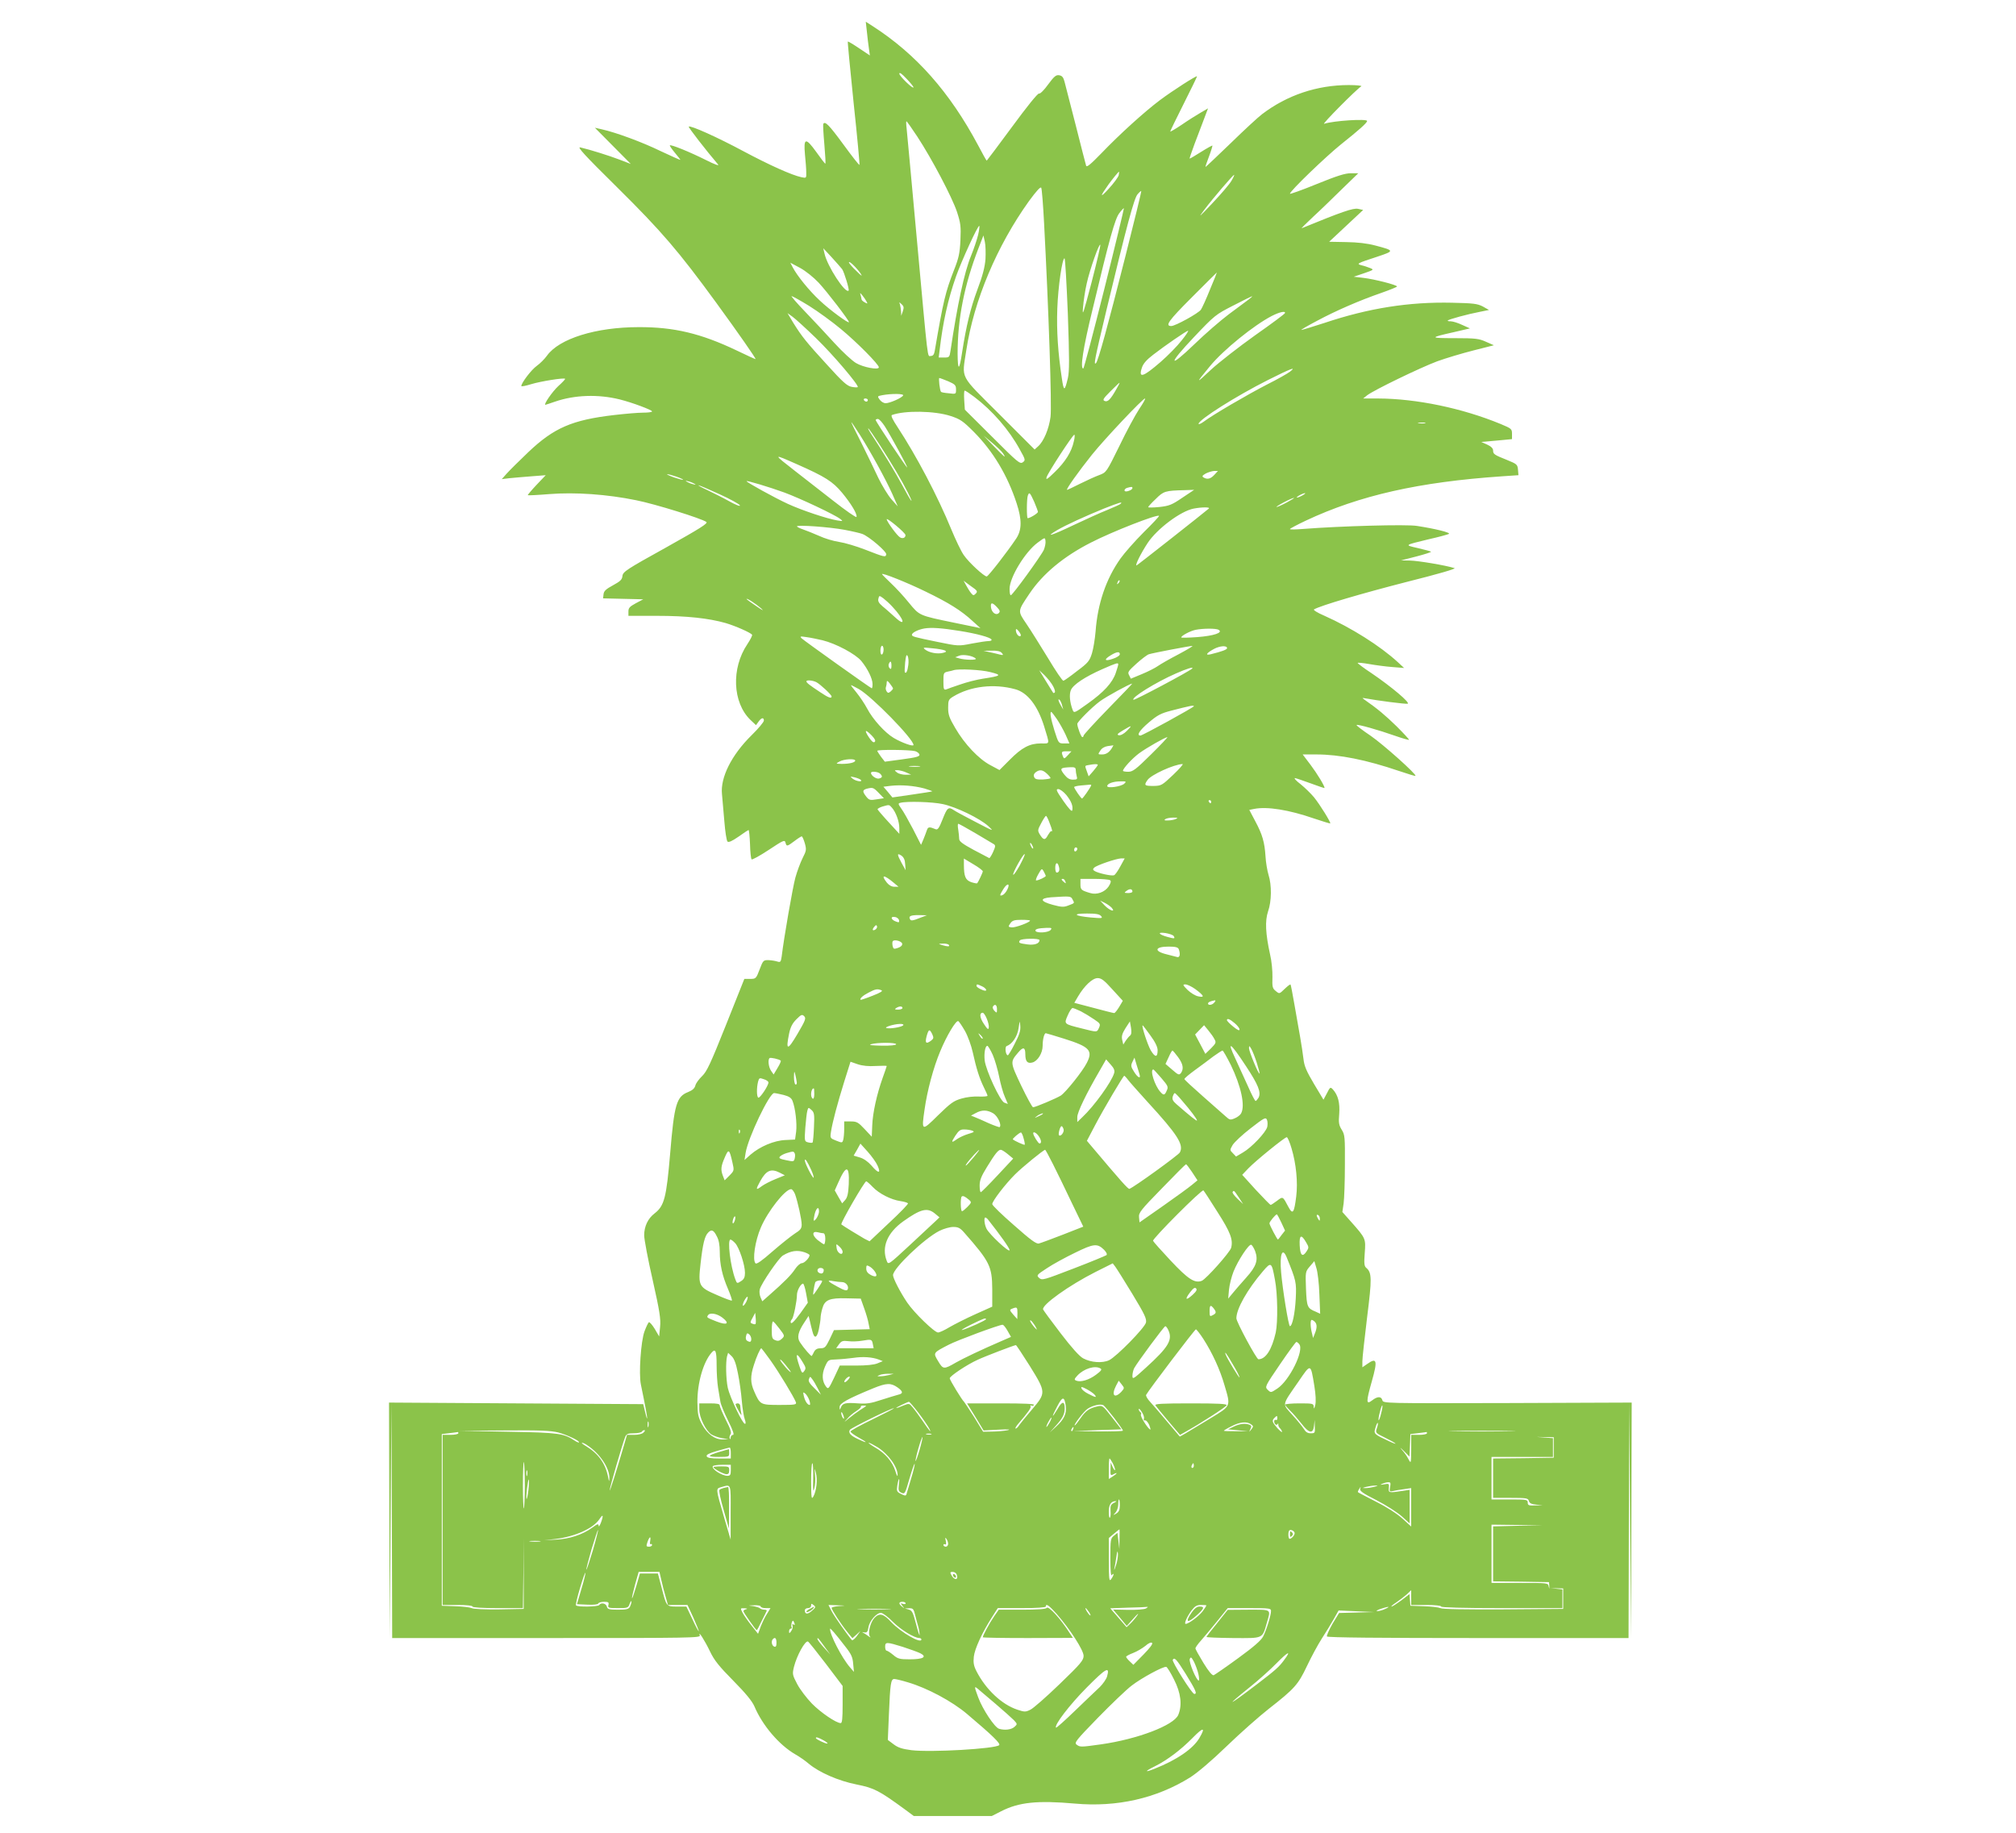 <?xml version="1.0" standalone="no"?>
<!DOCTYPE svg PUBLIC "-//W3C//DTD SVG 20010904//EN"
 "http://www.w3.org/TR/2001/REC-SVG-20010904/DTD/svg10.dtd">
<svg version="1.0" xmlns="http://www.w3.org/2000/svg"
 width="1280pt" height="1164pt" viewBox="0 0 1280 1164"
 preserveAspectRatio="xMidYMid meet">
<g transform="translate(0,1164) scale(0.1,-0.1)"
fill="#8bc34a" stroke="none">
<path d="M5504 11439 c4 -35 9 -84 13 -108 l6 -43 -69 46 c-37 25 -69 44 -71
42 -2 -1 15 -177 37 -391 23 -213 39 -390 37 -392 -3 -2 -49 57 -103 131 -91
124 -116 149 -127 129 -2 -5 1 -63 7 -130 6 -68 9 -123 6 -122 -3 0 -29 34
-58 75 -67 93 -81 89 -71 -18 4 -40 8 -90 8 -111 1 -38 1 -39 -31 -32 -61 13
-203 77 -368 165 -164 88 -337 166 -347 156 -4 -4 110 -151 186 -240 10 -11
-20 -1 -79 29 -100 50 -220 99 -227 92 -2 -2 12 -23 32 -47 19 -23 35 -43 35
-45 0 -2 -56 23 -124 55 -119 58 -285 119 -375 139 l-44 10 114 -115 114 -115
-70 27 c-68 26 -189 64 -250 78 -24 6 25 -48 236 -256 279 -276 387 -402 625
-728 143 -196 257 -360 251 -360 -3 0 -56 24 -118 54 -228 109 -400 150 -624
149 -271 0 -505 -73 -582 -181 -15 -21 -44 -50 -65 -65 -34 -24 -98 -108 -98
-128 0 -4 28 1 63 12 59 18 208 42 215 34 2 -2 -17 -23 -43 -46 -38 -35 -96
-119 -82 -119 2 0 29 9 61 20 125 43 274 48 411 14 80 -20 205 -67 205 -76 0
-5 -26 -8 -58 -8 -31 0 -113 -7 -182 -15 -267 -31 -383 -81 -546 -236 -58 -55
-120 -117 -137 -136 l-31 -35 49 6 c28 3 91 8 140 12 l90 7 -59 -62 c-32 -34
-57 -64 -55 -65 2 -2 64 1 137 7 162 13 366 -1 551 -39 121 -24 416 -116 446
-138 11 -9 -40 -41 -258 -163 -249 -138 -272 -153 -275 -180 -2 -23 -14 -34
-60 -59 -44 -24 -58 -36 -60 -57 l-3 -26 128 -3 127 -3 -47 -25 c-39 -21 -47
-30 -47 -52 l0 -28 183 0 c186 0 327 -15 435 -46 61 -18 159 -61 167 -74 3 -5
-11 -31 -30 -60 -103 -153 -94 -370 19 -480 l36 -34 16 22 c18 26 34 29 34 7
0 -9 -35 -51 -78 -93 -128 -126 -199 -269 -188 -374 3 -29 9 -106 15 -172 5
-65 14 -123 20 -129 7 -7 28 2 70 31 32 23 61 42 64 42 3 0 7 -40 9 -89 1 -49
6 -93 10 -97 4 -4 53 23 109 60 92 61 101 65 106 47 7 -27 10 -26 57 9 22 17
43 30 46 30 4 0 13 -20 20 -44 11 -40 10 -47 -14 -94 -14 -28 -35 -84 -46
-124 -17 -62 -72 -377 -87 -501 -5 -34 -8 -38 -27 -32 -11 4 -36 8 -55 9 -34
1 -36 -1 -58 -59 -22 -58 -24 -60 -60 -60 l-37 0 -116 -291 c-99 -248 -122
-297 -152 -326 -20 -19 -40 -46 -43 -60 -5 -18 -18 -30 -45 -41 -75 -29 -89
-78 -115 -390 -24 -282 -37 -333 -99 -381 -42 -32 -66 -82 -66 -139 0 -25 24
-153 54 -284 45 -200 52 -248 47 -298 l-6 -60 -28 48 c-16 26 -33 45 -37 42
-5 -3 -17 -29 -28 -58 -23 -62 -37 -269 -23 -337 29 -140 41 -206 40 -215 -1
-5 -7 13 -13 40 l-12 50 -807 5 -807 5 2 -750 3 -750 5 745 5 745 3 -742 2
-743 980 0 c928 0 979 1 973 17 -12 36 32 -33 65 -102 26 -55 57 -94 147 -185
80 -81 120 -130 135 -164 51 -121 157 -245 259 -304 25 -14 64 -41 86 -60 66
-55 188 -109 305 -132 110 -22 141 -38 304 -157 l58 -43 248 0 247 0 59 30
c113 58 231 70 469 49 266 -24 518 33 731 166 46 29 136 105 232 198 87 84
207 190 267 237 165 129 187 154 243 272 27 57 69 135 94 174 25 38 59 94 76
124 l31 55 113 -5 113 -5 -112 -3 -111 -3 -42 -69 c-22 -39 -38 -75 -35 -80 4
-7 343 -10 961 -10 l954 0 2 743 3 742 5 -745 5 -745 3 750 2 750 -789 -3
c-783 -2 -789 -2 -794 18 -7 26 -32 25 -65 -1 -39 -30 -39 -10 -2 121 38 134
32 154 -31 109 l-29 -20 0 39 c0 21 14 146 30 278 31 247 31 284 -6 315 -12
10 -14 28 -9 93 7 92 7 93 -86 198 l-56 63 8 55 c4 30 8 140 8 244 1 176 0
191 -20 223 -18 29 -21 45 -16 101 5 70 -7 118 -40 155 -16 17 -18 16 -38 -24
l-22 -41 -60 100 c-48 81 -62 113 -67 159 -4 32 -13 94 -21 138 -8 44 -24 136
-36 205 -12 69 -23 127 -25 129 -3 3 -19 -10 -38 -28 -33 -32 -33 -32 -56 -13
-21 17 -23 26 -21 88 1 38 -5 103 -15 144 -29 132 -33 213 -13 273 23 64 24
168 3 233 -8 27 -17 79 -19 117 -6 91 -20 139 -65 223 l-38 72 30 6 c83 17
223 -6 379 -60 56 -19 103 -33 105 -32 5 6 -65 119 -103 166 -20 24 -58 61
-85 83 -28 21 -44 39 -36 39 7 -1 52 -16 101 -34 48 -18 87 -31 87 -29 0 14
-47 91 -89 147 l-50 66 87 0 c146 0 316 -34 525 -105 56 -19 102 -33 104 -31
9 9 -205 200 -285 255 -51 34 -91 65 -89 68 7 6 138 -31 246 -69 45 -16 85
-27 87 -25 2 2 -33 40 -78 85 -72 70 -120 111 -205 170 -16 12 -16 12 7 8 75
-14 252 -37 267 -34 21 4 -101 107 -229 194 -49 32 -88 62 -88 65 0 3 33 0 73
-7 39 -7 106 -16 147 -19 l75 -6 -40 37 c-112 103 -296 219 -467 295 -45 19
-72 37 -65 40 43 25 310 103 587 174 199 50 317 84 305 88 -57 18 -231 47
-282 48 l-58 1 98 25 c54 14 96 28 93 30 -3 3 -40 13 -83 23 -88 20 -89 18 67
56 63 14 121 30 129 34 15 8 -85 33 -203 51 -67 11 -486 -1 -718 -19 -49 -4
-88 -5 -88 -1 0 3 45 27 100 53 342 161 720 246 1248 282 l103 7 -3 35 c-3 33
-7 36 -68 61 -83 33 -90 38 -90 61 0 13 -13 26 -37 37 l-38 17 35 3 c19 2 63
6 98 9 l62 6 0 33 c0 32 -3 34 -72 63 -245 101 -535 161 -778 162 l-95 0 25
20 c42 33 338 176 445 216 55 20 159 51 230 69 l130 33 -50 22 c-44 20 -66 23
-199 23 -161 0 -162 3 -6 38 l103 24 -49 22 c-27 13 -60 23 -73 23 -13 0 -22
2 -19 5 7 8 129 41 203 55 l59 12 -39 22 c-35 18 -60 21 -196 24 -272 6 -528
-34 -809 -128 -80 -26 -146 -46 -148 -45 -2 2 43 28 100 58 119 64 271 130
410 178 54 19 98 37 98 40 0 10 -145 47 -215 55 l-60 7 65 22 c64 22 65 23 37
34 -15 6 -39 14 -54 17 -33 9 -25 13 101 54 111 37 111 39 -11 71 -52 14 -114
21 -186 22 l-108 2 108 101 108 101 -32 7 c-30 7 -104 -19 -358 -123 -5 -2 28
31 75 75 47 43 129 123 184 177 l100 97 -48 0 c-36 0 -89 -17 -217 -69 -93
-38 -169 -65 -169 -61 0 17 230 238 325 314 113 90 165 136 165 148 0 15 -212
2 -273 -18 -17 -5 205 219 236 238 7 4 -29 8 -79 8 -202 0 -392 -64 -551 -185
-24 -18 -114 -101 -199 -184 -86 -83 -158 -151 -160 -151 -2 0 8 30 22 66 14
37 23 68 22 70 -2 1 -35 -17 -73 -41 -38 -24 -70 -43 -72 -42 -1 2 13 43 31
92 19 50 46 121 60 158 l26 69 -48 -28 c-26 -15 -80 -49 -119 -76 -40 -27 -73
-46 -73 -43 0 3 38 82 85 175 47 93 85 172 85 175 0 9 -157 -92 -237 -152 -98
-74 -254 -215 -370 -336 -69 -71 -93 -91 -97 -79 -3 10 -33 125 -66 257 -34
132 -66 256 -71 276 -7 27 -15 38 -33 41 -20 4 -32 -5 -71 -58 -25 -35 -51
-61 -58 -58 -8 3 -77 -83 -171 -211 -87 -118 -160 -215 -161 -215 -2 0 -27 44
-55 98 -180 337 -393 578 -669 756 l-44 28 7 -63z m296 -353 c0 -16 -89 70
-90 86 0 11 15 1 45 -31 25 -26 45 -51 45 -55z m24 -313 c93 -142 221 -385
252 -478 23 -71 26 -91 22 -180 -4 -84 -11 -114 -41 -190 -54 -139 -67 -191
-122 -512 -4 -24 -11 -33 -25 -33 -23 0 -15 -64 -90 755 -32 358 -62 669 -64
693 -3 23 -3 42 -1 42 3 0 34 -44 69 -97z m1279 -245 c-3 -13 -32 -52 -65 -88
-56 -61 -56 -50 1 30 24 33 62 80 66 80 1 0 0 -10 -2 -22z m715 -37 c-12 -21
-67 -85 -121 -142 -86 -91 -92 -96 -50 -40 55 73 182 221 189 221 2 0 -5 -18
-18 -39z m-1189 -266 c29 -546 50 -1163 41 -1232 -10 -76 -43 -155 -79 -187
l-22 -20 -224 224 c-257 257 -238 219 -210 405 48 317 194 663 398 948 47 64
73 93 78 85 4 -7 12 -108 18 -223z m517 -210 c-113 -447 -173 -665 -187 -680
-17 -17 -9 21 66 336 130 541 176 712 198 736 11 13 22 22 23 20 2 -2 -43
-187 -100 -412z m-134 -208 c-70 -279 -130 -507 -134 -507 -21 0 -2 126 58
372 108 452 143 579 171 615 14 19 27 32 29 31 1 -2 -54 -232 -124 -511z
m-802 341 c-7 -29 -27 -89 -45 -133 -42 -102 -87 -311 -130 -602 -6 -41 -8
-43 -41 -43 l-34 0 6 48 c20 173 52 319 104 467 35 99 140 328 148 321 2 -3
-1 -29 -8 -58z m47 -153 c-4 -51 -18 -106 -51 -193 -44 -119 -71 -230 -97
-397 -18 -120 -28 -124 -29 -10 0 220 42 435 133 670 l31 80 9 -40 c5 -22 6
-72 4 -110z m673 -150 c-51 -194 -59 -219 -54 -160 3 39 13 109 24 156 19 87
81 262 86 244 2 -6 -23 -113 -56 -240z m-1583 86 c13 -19 47 -130 41 -136 -21
-21 -136 156 -153 235 l-8 34 54 -58 c30 -33 59 -66 66 -75z m1433 -285 c10
-285 10 -364 0 -407 -20 -85 -26 -85 -38 -2 -25 165 -34 303 -29 443 5 139 31
320 46 320 4 0 13 -159 21 -354z m-1317 259 c15 -23 9 -20 -26 15 -26 24 -47
49 -47 54 0 13 47 -32 73 -69z m-265 -60 c54 -58 192 -238 192 -250 0 -12
-123 78 -185 137 -66 61 -144 157 -172 211 l-15 29 62 -33 c35 -19 86 -60 118
-94z m2485 -42 c-24 -60 -50 -117 -58 -129 -14 -22 -163 -104 -188 -104 -42 0
-19 33 129 181 87 87 159 159 160 159 1 0 -18 -48 -43 -107z m-2182 -76 c9
-16 8 -17 -10 -7 -12 6 -21 15 -21 20 0 4 -3 17 -6 27 -5 16 -4 16 11 -2 9
-11 21 -28 26 -38z m-364 -29 c56 -35 147 -101 202 -147 103 -85 241 -225 241
-243 0 -19 -100 0 -145 27 -24 14 -86 71 -137 127 -51 56 -135 146 -187 200
-52 54 -90 98 -85 98 5 0 56 -28 111 -62z m2789 39 c-16 -12 -73 -54 -125 -93
-53 -40 -150 -124 -216 -188 -168 -162 -171 -132 -4 44 131 138 137 143 249
200 63 33 117 59 120 59 3 0 -8 -10 -24 -22z m-2194 -74 l-10 -28 -1 27 c-1
14 -4 35 -7 45 -6 17 -6 17 11 1 14 -13 15 -21 7 -45z m2427 -10 c0 -5 -85
-68 -189 -141 -104 -74 -231 -173 -282 -220 -98 -92 -99 -90 -5 24 86 104 278
259 392 318 49 25 86 33 84 19z m-2980 -158 c109 -105 277 -303 267 -313 -3
-2 -20 -2 -39 2 -28 5 -57 31 -153 137 -136 148 -164 184 -217 269 l-37 62 32
-23 c18 -13 84 -73 147 -134z m2323 -17 c-27 -35 -87 -96 -133 -136 -112 -97
-142 -106 -119 -37 8 26 30 51 72 83 75 58 210 151 221 152 5 0 -13 -28 -41
-62z m688 -198 c-14 -11 -79 -48 -145 -81 -126 -65 -347 -194 -402 -236 -18
-13 -33 -19 -33 -14 0 26 241 178 440 278 147 74 185 88 140 53z m-2169 -61
c43 -19 49 -25 49 -52 0 -29 0 -30 -45 -24 -26 2 -48 6 -50 9 -8 7 -17 88 -11
88 4 0 30 -10 57 -21z m1069 -46 c-38 -68 -56 -87 -76 -79 -15 6 -10 15 36 61
30 30 56 55 58 55 2 0 -6 -17 -18 -37z m-904 -53 c115 -87 221 -209 289 -334
36 -64 37 -68 19 -81 -18 -13 -33 0 -193 160 l-175 174 -4 60 c-2 34 -1 61 3
61 5 0 32 -18 61 -40z m-452 9 c-9 -16 -85 -49 -111 -49 -12 0 -29 10 -38 23
-15 21 -15 22 17 28 59 11 140 10 132 -2z m-224 -29 c0 -5 -4 -10 -9 -10 -6 0
-13 5 -16 10 -3 6 1 10 9 10 9 0 16 -4 16 -10z m1723 -57 c-25 -38 -82 -143
-126 -235 -82 -166 -82 -167 -127 -184 -25 -9 -80 -34 -122 -55 -43 -22 -80
-39 -83 -39 -10 0 74 118 158 223 83 103 323 357 337 357 5 0 -12 -30 -37 -67z
m-1198 -44 c62 -20 79 -32 148 -101 122 -123 214 -276 272 -454 34 -104 33
-168 -2 -222 -56 -84 -178 -241 -188 -242 -17 0 -114 89 -146 136 -17 24 -52
98 -79 163 -87 212 -221 466 -341 649 -32 48 -44 74 -36 77 82 30 271 27 372
-6z m-417 -66 c38 -60 142 -251 142 -261 0 -9 -199 290 -200 301 0 4 6 7 14 7
8 0 27 -21 44 -47z m-160 -51 c72 -114 166 -286 207 -377 l35 -80 -40 45 c-22
25 -59 86 -83 135 -23 50 -72 150 -108 223 -37 72 -66 132 -64 132 2 0 25 -35
53 -78z m3590 71 c-10 -2 -28 -2 -40 0 -13 2 -5 4 17 4 22 1 32 -1 23 -4z
m-3461 -140 c76 -118 136 -219 177 -300 45 -90 20 -58 -34 44 -44 82 -126 218
-204 336 -10 15 -16 27 -13 27 3 0 36 -48 74 -107z m1231 25 c-14 -66 -54
-130 -120 -194 -48 -47 -59 -54 -53 -34 8 28 166 270 176 270 4 0 3 -19 -3
-42z m-450 -76 c24 -37 10 -25 -58 45 l-65 67 54 -45 c30 -25 61 -55 69 -67z
m-1309 -69 c181 -80 228 -110 288 -182 57 -69 97 -135 91 -153 -2 -6 -69 41
-148 103 -80 62 -188 146 -240 187 -145 113 -145 113 9 45z m2651 -68 c-24
-26 -45 -31 -69 -16 -11 7 -7 12 15 25 16 8 40 15 53 16 l24 0 -23 -25z
m-3416 -11 c26 -9 45 -18 43 -20 -2 -2 -28 5 -58 15 -30 11 -49 20 -43 20 6 1
32 -6 58 -15z m116 -46 c10 -6 7 -7 -10 -2 -14 3 -32 11 -40 16 -10 6 -7 7 10
2 14 -3 32 -11 40 -16z m570 -55 c100 -37 321 -141 355 -168 19 -15 18 -15
-20 -9 -65 11 -224 64 -313 105 -81 37 -262 137 -262 144 0 6 144 -37 240 -72z
m-411 -11 c68 -31 126 -63 129 -71 3 -8 -28 4 -69 27 -41 23 -104 54 -139 71
-36 16 -60 30 -55 30 6 0 66 -26 134 -57z m2621 39 c0 -9 -24 -21 -41 -21 -16
0 -10 18 9 23 28 8 32 7 32 -2z m317 -61 c-66 -45 -83 -52 -146 -59 -39 -4
-71 -4 -71 -1 0 3 21 27 48 52 50 50 60 53 185 56 l59 2 -75 -50z m-941 -25
c13 -31 24 -60 24 -65 0 -9 -51 -40 -65 -40 -7 0 -7 124 1 144 9 24 13 20 40
-39z m1704 40 c-14 -8 -29 -14 -35 -14 -5 0 1 6 15 14 14 8 30 14 35 14 6 0
-1 -6 -15 -14z m-100 -45 c-30 -16 -59 -29 -65 -29 -5 0 15 13 45 29 30 16 60
29 65 29 6 0 -15 -13 -45 -29z m-1055 -9 c-6 -5 -44 -22 -85 -39 -41 -16 -138
-60 -214 -96 -138 -66 -187 -81 -104 -32 56 33 177 88 297 137 99 39 122 46
106 30z m560 -30 c-25 -22 -455 -361 -459 -361 -11 0 29 79 71 143 60 90 209
202 292 218 53 10 107 10 96 0z m-414 -151 c-55 -55 -121 -130 -146 -165 -92
-129 -146 -287 -159 -465 -4 -47 -14 -109 -23 -138 -15 -48 -24 -60 -94 -112
-42 -33 -81 -61 -87 -62 -6 -2 -49 62 -97 142 -49 80 -110 178 -138 219 -57
84 -57 78 20 193 84 125 216 235 389 323 136 70 421 181 433 170 2 -3 -42 -50
-98 -105z m-1512 -17 c1 -17 -17 -25 -34 -15 -18 9 -85 101 -85 115 0 13 119
-86 119 -100z m-386 33 c48 -9 99 -21 112 -26 43 -16 156 -113 152 -130 -4
-19 -10 -18 -133 30 -56 22 -131 44 -165 49 -35 5 -93 22 -129 39 -36 16 -82
34 -102 41 -21 7 -38 16 -38 19 0 11 208 -4 303 -22z m1265 -126 c-15 -35
-198 -288 -210 -289 -5 -1 -8 17 -8 40 0 73 99 236 180 295 45 33 45 33 48 10
2 -13 -3 -38 -10 -56z m-753 -265 c149 -72 229 -122 300 -188 l50 -45 -165 34
c-228 47 -221 45 -289 127 -32 40 -84 96 -115 125 -31 29 -56 55 -56 57 0 10
156 -52 275 -110z m1226 52 c-10 -9 -11 -8 -5 6 3 10 9 15 12 12 3 -3 0 -11
-7 -18z m-906 -66 c-13 -13 -16 -13 -30 4 -9 11 -22 33 -31 49 l-16 29 46 -34
c42 -29 45 -34 31 -48z m-529 -83 c76 -81 88 -133 17 -67 -27 24 -62 56 -80
70 -23 20 -30 32 -26 48 5 21 6 21 32 2 14 -11 40 -34 57 -53z m-833 -11 c20
-18 9 -13 -30 14 -35 23 -63 44 -63 46 0 8 61 -32 93 -60z m1497 8 c19 -20 21
-28 12 -37 -18 -18 -46 3 -50 36 -4 33 8 33 38 1z m-235 -151 c106 -17 191
-40 200 -54 3 -6 -4 -10 -17 -10 -13 0 -61 -7 -108 -16 -85 -17 -87 -16 -215
10 -156 32 -165 35 -165 46 0 13 39 33 80 40 43 7 108 3 225 -16z m383 -33
c-12 -4 -28 17 -28 39 0 10 7 7 20 -10 11 -15 15 -26 8 -29z m1260 40 c29 -18
-32 -38 -136 -46 -56 -4 -102 -5 -102 -2 0 11 57 41 90 48 50 10 133 10 148 0z
m-2516 -66 c86 -21 211 -88 247 -132 40 -49 71 -112 71 -146 0 -15 -2 -27 -5
-27 -6 0 -427 300 -445 317 -13 13 -9 14 30 8 25 -3 71 -13 102 -20z m388 -59
c0 -14 -4 -28 -10 -31 -6 -4 -10 7 -10 24 0 17 5 31 10 31 6 0 10 -11 10 -24z
m1873 -30 c-56 -29 -115 -63 -132 -75 -17 -12 -62 -35 -101 -51 l-70 -29 -11
22 c-11 19 -6 26 47 74 32 29 68 56 78 59 24 8 254 52 276 53 8 0 -31 -23 -87
-53z m308 39 c0 -9 -31 -21 -104 -39 -38 -9 -27 8 21 34 38 20 82 23 83 5z
m-1791 -15 c11 -7 8 -10 -13 -15 -35 -9 -88 1 -113 21 -17 14 -13 14 46 8 36
-3 72 -10 80 -14z m361 -16 c11 -13 9 -15 -12 -10 -13 4 -42 10 -64 15 l-40 9
51 1 c36 1 56 -4 65 -15z m749 -8 c0 -8 -20 -21 -45 -29 -52 -18 -59 -5 -12
23 38 23 57 25 57 6z m-1343 -68 c-5 -39 -13 -56 -22 -47 -2 3 -1 31 2 63 5
44 8 54 16 41 5 -10 7 -35 4 -57z m428 41 c11 -11 -69 -10 -105 1 l-25 7 25
10 c25 10 86 0 105 -18z m-535 -46 c0 -20 -3 -24 -11 -16 -7 7 -9 19 -6 27 10
24 17 19 17 -11z m1440 9 c0 -5 -7 -29 -16 -55 -21 -62 -76 -122 -179 -195
-85 -61 -86 -61 -95 -38 -18 48 -22 97 -11 124 14 35 90 85 201 134 91 40 100
42 100 30z m469 -27 c-18 -18 -365 -202 -372 -198 -19 12 143 112 269 167 70
31 116 45 103 31z m-1282 -22 c77 -19 71 -24 -46 -42 -40 -6 -106 -23 -145
-37 -39 -13 -79 -27 -88 -31 -16 -5 -18 2 -18 51 0 53 1 56 28 62 15 3 32 7
37 9 30 10 175 3 232 -12z m399 -89 c10 -18 15 -36 11 -40 -4 -4 -8 -5 -10 -3
-2 2 -22 36 -46 74 l-43 70 35 -33 c19 -19 43 -49 53 -68z m-1503 25 c26 -14
97 -80 97 -91 0 -15 -20 -8 -72 27 -65 43 -88 60 -88 69 0 10 39 7 63 -5z
m487 -40 c0 -4 -7 -12 -16 -20 -13 -10 -17 -10 -25 2 -5 8 -7 20 -4 27 3 8 5
21 5 30 0 13 5 11 20 -8 11 -14 20 -28 20 -31z m1366 -129 c-86 -88 -156 -165
-156 -170 0 -6 -4 -10 -8 -10 -8 0 -32 65 -32 84 0 13 94 107 143 143 40 30
190 112 206 113 2 0 -67 -72 -153 -160z m-1583 125 c83 -47 347 -317 347 -355
0 -12 -74 14 -126 45 -54 32 -132 117 -168 186 -16 30 -46 75 -68 102 -22 26
-37 47 -35 47 3 0 25 -11 50 -25z m993 -1 c78 -21 142 -104 183 -234 37 -122
39 -110 -20 -110 -71 0 -121 -26 -198 -104 l-65 -65 -58 31 c-74 39 -164 134
-223 236 -38 64 -45 85 -45 128 0 48 3 54 33 72 109 66 259 83 393 46z m298
-104 l7 -25 -15 25 c-17 28 -21 50 -7 35 5 -6 12 -21 15 -35z m836 -4 c0 -7
-326 -186 -339 -186 -27 0 -6 33 53 83 54 46 76 58 142 75 120 31 144 36 144
28z m-870 -81 c17 -25 42 -70 56 -100 l24 -55 -35 0 c-34 0 -34 0 -60 81 -23
75 -31 119 -20 119 2 0 18 -20 35 -45z m444 -76 c-19 -19 -39 -29 -50 -27 -15
3 -9 10 26 31 58 35 62 34 24 -4z m-1619 -29 c20 -21 26 -33 19 -40 -8 -8 -19
2 -38 30 -31 47 -22 52 19 10z m1773 -120 c-97 -96 -116 -110 -145 -110 -18 0
-33 3 -33 6 0 15 58 78 102 111 49 36 166 102 180 103 4 0 -42 -49 -104 -110z
m-244 48 c-18 -33 -39 -48 -66 -48 -28 0 -28 0 -12 24 9 16 28 26 47 29 18 2
33 5 35 5 2 1 0 -4 -4 -10z m-1254 -27 c14 -4 26 -14 28 -22 2 -12 -20 -18
-109 -30 l-111 -15 -24 31 c-13 18 -24 35 -24 38 0 9 208 7 240 -2z m970 -26
c-22 -24 -25 -24 -31 -8 -12 30 -10 33 23 33 l31 0 -23 -25z m-1350 -34 c0
-12 -37 -21 -85 -21 -40 1 -40 1 -15 15 28 16 100 20 100 6z m1540 -27 c0 -4
-13 -21 -29 -40 l-29 -33 -11 31 c-14 39 -15 36 12 41 36 7 57 7 57 1z m478
-64 c-71 -67 -74 -69 -125 -70 -57 0 -61 4 -37 38 23 33 167 99 222 101 8 1
-19 -30 -60 -69z m-1610 53 c-15 -2 -42 -2 -60 0 -18 2 -6 4 27 4 33 0 48 -2
33 -4z m992 -20 c0 -10 3 -28 6 -40 6 -20 3 -23 -24 -23 -22 0 -36 9 -56 34
-29 38 -25 42 42 45 24 1 32 -3 32 -16z m-1075 -18 l30 -13 -35 -1 c-19 0 -44
6 -54 14 -19 15 -19 15 5 15 13 -1 38 -7 54 -15z m892 -7 c13 -12 23 -24 23
-28 0 -4 -22 -7 -49 -9 -38 -1 -50 2 -55 16 -5 11 -1 22 10 30 25 19 44 16 71
-9z m-1059 0 c17 -17 15 -25 -7 -31 -18 -4 -51 19 -51 36 0 12 45 8 58 -5z
m-123 -39 c16 -16 -30 -10 -51 7 -18 15 -18 15 11 9 17 -4 34 -11 40 -16z
m1674 -24 c-19 -19 -109 -32 -109 -16 0 16 37 30 85 30 35 1 38 -1 24 -14z
m-1270 -31 c29 -9 52 -17 50 -18 -2 -2 -60 -11 -129 -21 l-124 -18 -28 34 -29
34 48 6 c63 7 145 1 212 -17z m1059 19 c-7 -18 -53 -83 -58 -83 -6 0 -50 64
-50 73 0 3 19 8 43 10 23 2 48 4 55 5 8 1 12 -1 10 -5z m-1349 -47 l33 -34
-46 -7 c-41 -7 -48 -5 -65 16 -26 33 -26 43 1 51 39 10 43 9 77 -26z m1191
-13 c32 -40 44 -70 38 -98 -2 -11 -21 9 -56 59 -45 65 -50 76 -33 76 11 0 34
-17 51 -37z m920 -43 c0 -5 -2 -10 -4 -10 -3 0 -8 5 -11 10 -3 6 -1 10 4 10 6
0 11 -4 11 -10z m-1705 -15 c86 -18 236 -91 290 -140 38 -35 35 -34 -80 26
-66 34 -129 68 -140 76 -33 22 -41 16 -70 -58 -22 -56 -31 -69 -44 -64 -40 17
-49 16 -56 -6 -4 -12 -14 -38 -22 -58 l-15 -35 -51 100 c-29 55 -62 114 -75
131 -20 29 -21 32 -5 36 41 11 203 6 268 -8z m-322 -23 c25 -28 47 -88 47
-129 l0 -37 -67 73 c-38 41 -69 78 -71 82 -2 4 12 12 30 18 45 13 43 13 61 -7z
m1001 -97 c18 -46 20 -57 10 -52 -3 1 -12 -11 -21 -26 -17 -33 -28 -32 -51 5
-15 25 -14 29 9 72 13 25 27 46 30 46 4 0 14 -20 23 -45z m801 25 c-11 -5 -33
-9 -50 -9 -23 -1 -26 2 -15 9 8 5 31 9 50 9 29 0 31 -2 15 -9z m-1272 -90 c56
-33 108 -64 116 -69 13 -8 12 -15 -4 -51 -10 -22 -21 -39 -24 -38 -4 2 -48 25
-99 52 -70 38 -92 54 -92 70 0 12 -3 38 -6 59 -4 20 -3 37 0 37 4 0 53 -27
109 -60z m367 -95 c0 -5 -5 -3 -10 5 -5 8 -10 20 -10 25 0 6 5 3 10 -5 5 -8
10 -19 10 -25z m280 -4 c0 -6 -4 -13 -10 -16 -5 -3 -10 1 -10 9 0 9 5 16 10
16 6 0 10 -4 10 -9z m-1093 -97 l3 -39 -25 45 c-30 56 -31 66 -2 48 15 -11 23
-27 24 -54z m727 -10 c-21 -37 -39 -63 -41 -57 -4 12 66 137 73 130 3 -3 -12
-35 -32 -73z m-234 -36 c0 -8 -28 -67 -36 -76 -1 -2 -18 1 -37 7 -37 13 -47
36 -47 112 l0 38 60 -36 c33 -19 60 -40 60 -45z m873 31 c-15 -28 -33 -54 -40
-56 -15 -6 -101 13 -123 27 -12 7 -12 12 -3 21 16 16 141 58 171 59 l23 0 -28
-51z m-390 -1 c7 -23 1 -38 -14 -38 -5 0 -9 14 -9 30 0 35 15 40 23 8z m-83
-59 c0 -7 -46 -29 -61 -29 -5 0 1 18 13 39 22 39 23 39 35 18 7 -12 12 -25 13
-28z m-965 -44 l30 -25 -27 0 c-17 0 -34 10 -47 26 -41 52 -19 52 44 -1z
m1089 9 c5 -14 4 -15 -9 -4 -17 14 -19 20 -6 20 5 0 12 -7 15 -16z m283 8 c9
-5 7 -16 -8 -40 -24 -36 -75 -55 -117 -42 -57 17 -62 21 -62 56 l0 34 88 0
c48 0 92 -4 99 -8z m-652 -61 c-8 -16 -21 -31 -30 -34 -20 -8 -19 -1 6 39 25
40 45 36 24 -5z m795 -12 c0 -5 -12 -9 -27 -9 -27 1 -27 1 -9 15 19 14 36 12
36 -6z m-380 -50 c13 -24 15 -22 -27 -38 -28 -11 -42 -11 -98 4 -81 22 -86 42
-12 48 123 8 126 8 137 -14z m249 -53 c26 -31 -14 -17 -45 15 l-29 31 31 -15
c17 -9 36 -23 43 -31z m-68 -52 c12 -15 6 -15 -66 -9 -106 10 -120 25 -23 25
57 0 79 -4 89 -16z m-1156 -14 c-36 -15 -51 -17 -56 -8 -13 21 1 28 54 28 l52
-1 -50 -19z m-127 -12 c3 -15 -1 -16 -19 -9 -32 11 -38 34 -8 29 13 -1 25 -11
27 -20z m832 -3 c0 -11 -95 -46 -117 -43 -22 3 -23 4 -8 26 13 18 25 22 71 22
30 0 54 -2 54 -5z m-981 -56 c-19 -12 -24 -2 -8 17 9 11 14 13 17 4 3 -7 -2
-16 -9 -21z m1111 -4 c-14 -16 -85 -21 -95 -6 -6 12 17 18 69 20 33 1 37 -1
26 -14z m782 -38 c10 -17 6 -18 -38 -6 -59 16 -69 33 -14 25 24 -4 48 -12 52
-19z m-852 -26 c0 -22 -32 -33 -77 -27 -52 7 -58 10 -48 25 7 13 125 15 125 2z
m-872 -22 c2 -11 -7 -20 -26 -27 -27 -9 -30 -8 -35 14 -2 13 -2 26 2 29 11 12
56 -1 59 -16z m297 -9 c7 -11 -9 -11 -45 0 -24 8 -24 8 7 9 17 1 35 -3 38 -9z
m1459 -26 c12 -32 7 -56 -11 -50 -10 3 -39 10 -66 17 -83 20 -75 49 13 49 43
0 59 -4 64 -16z m-421 -256 l66 -72 -23 -39 c-13 -21 -27 -39 -32 -39 -5 0
-64 15 -131 33 l-122 32 24 41 c41 69 92 116 124 116 24 0 42 -14 94 -72z
m-828 20 c21 -9 35 -28 21 -28 -16 0 -56 21 -56 30 0 13 3 13 35 -2z m1353
-17 c57 -42 63 -56 21 -47 -19 3 -49 22 -69 41 -31 31 -32 35 -14 35 12 0 39
-13 62 -29z m-1992 -8 c12 -4 -4 -15 -56 -35 -40 -16 -74 -27 -76 -26 -7 8 14
27 51 46 44 23 55 25 81 15z m2114 -78 c-14 -17 -40 -20 -40 -6 0 8 18 16 44
20 5 0 3 -6 -4 -14z m-1380 -42 c0 -25 -1 -26 -16 -11 -9 9 -13 21 -10 27 13
20 26 11 26 -16z m-600 7 c0 -5 -12 -10 -27 -10 -22 0 -25 2 -13 10 20 13 40
13 40 0z m1133 -21 c23 -12 61 -35 84 -51 39 -26 41 -30 31 -53 -14 -30 -9
-30 -112 -4 -112 28 -111 27 -87 82 11 26 25 47 31 47 6 0 30 -10 53 -21z
m-598 -46 c9 -21 15 -46 13 -57 -2 -16 -9 -11 -31 23 -27 40 -30 71 -7 71 5 0
17 -17 25 -37z m-1202 -98 c-63 -107 -75 -106 -53 2 9 43 21 66 47 92 30 30
36 32 49 19 13 -13 8 -26 -43 -113z m2776 69 c17 -14 31 -32 31 -40 0 -10 -13
-4 -40 18 -22 18 -40 36 -40 41 0 14 19 7 49 -19z m-1712 -50 c18 -32 40 -93
49 -134 23 -105 43 -167 70 -222 13 -26 24 -51 24 -55 0 -4 -24 -6 -54 -5 -32
2 -79 -3 -112 -13 -49 -14 -69 -29 -148 -106 -104 -103 -106 -102 -86 35 17
122 57 270 100 372 41 99 99 196 114 191 5 -2 24 -30 43 -63z m316 -80 c-20
-41 -41 -74 -44 -74 -14 0 -21 54 -7 59 35 12 67 60 75 112 8 52 8 53 11 15 3
-29 -6 -56 -35 -112z m732 51 c-7 -5 -19 -20 -28 -33 l-15 -24 -7 30 c-5 24 0
40 21 74 l28 43 7 -40 c4 -26 3 -43 -6 -50z m-1440 66 c-7 -12 -88 -25 -107
-18 -16 5 46 25 85 26 16 1 26 -3 22 -8z m1569 -65 c31 -42 46 -74 46 -94 0
-47 -16 -47 -44 0 -21 38 -60 158 -51 158 2 0 24 -29 49 -64z m407 -24 c12
-21 9 -26 -22 -58 l-36 -35 -32 61 -33 62 28 29 29 30 27 -33 c15 -18 33 -43
39 -56z m-1792 32 c10 -22 9 -28 -6 -40 -33 -25 -41 -17 -30 26 13 47 19 49
36 14z m320 -28 c-3 -3 -11 5 -18 17 -13 21 -12 21 5 5 10 -10 16 -20 13 -22z
m518 -1 c162 -51 184 -75 143 -154 -26 -52 -133 -186 -165 -207 -27 -17 -161
-74 -176 -74 -5 0 -39 62 -75 137 -71 150 -71 150 -19 211 31 37 45 34 45 -11
0 -46 13 -61 44 -53 34 8 66 60 66 106 0 42 10 80 20 80 3 0 56 -16 117 -35z
m-1067 -35 c0 -6 -37 -10 -92 -9 -62 1 -85 4 -68 9 37 12 160 12 160 0z m2221
-139 c78 -118 97 -166 80 -200 -7 -11 -15 -21 -19 -21 -4 0 -25 40 -46 88 -22
48 -59 130 -83 182 -56 119 -31 102 68 -49z m-1608 72 c14 -32 32 -95 41 -140
9 -46 25 -103 36 -127 l19 -45 -22 8 c-27 10 -117 204 -125 268 -5 46 3 93 17
93 4 0 20 -26 34 -57z m1677 -52 c11 -35 19 -66 17 -67 -6 -7 -67 141 -67 161
1 18 2 17 15 -5 8 -14 24 -54 35 -89z m-500 37 c32 -44 37 -74 18 -101 -12
-14 -17 -12 -55 21 l-43 37 20 43 c10 23 21 42 24 42 3 0 19 -19 36 -42z m335
-50 c65 -135 92 -258 65 -307 -5 -10 -23 -24 -40 -31 -28 -12 -33 -11 -58 12
-15 13 -80 71 -144 127 -65 57 -118 106 -118 110 0 5 30 30 67 57 37 27 90 66
117 87 28 20 54 37 58 37 4 0 28 -42 53 -92z m-2858 28 c3 -3 -6 -23 -20 -46
l-25 -42 -16 23 c-16 23 -22 70 -10 81 5 6 62 -7 71 -16z m2278 -87 c10 -32
-12 -21 -35 17 -20 31 -21 39 -10 62 l13 27 13 -44 c8 -24 16 -52 19 -62z
m-161 8 c-16 -56 -127 -210 -203 -281 l-31 -30 0 32 c0 30 56 147 143 296 l40
70 29 -33 c21 -23 27 -38 22 -54z m-1514 45 c39 2 70 2 70 0 0 -3 -12 -37 -26
-76 -37 -104 -63 -221 -66 -302 l-3 -71 -46 49 c-40 43 -50 48 -87 48 l-42 0
0 -47 c0 -27 -3 -58 -6 -69 -6 -21 -7 -21 -45 -6 -38 15 -39 16 -33 56 10 64
41 179 84 318 l40 127 46 -16 c30 -10 69 -14 114 -11z m1813 -76 c43 -50 46
-57 35 -80 -13 -31 -20 -32 -41 -8 -36 40 -68 142 -44 142 2 0 24 -24 50 -54z
m-2314 -29 c0 -10 -3 -15 -9 -12 -5 3 -9 25 -9 48 1 40 2 40 9 12 4 -16 8 -38
9 -48z m2104 16 c12 -16 67 -77 122 -138 191 -208 233 -273 206 -322 -9 -17
-293 -222 -320 -231 -8 -3 -54 49 -243 273 l-27 32 52 99 c54 103 179 314 185
314 2 0 14 -12 25 -27z m-2284 -16 c-1 -22 -54 -100 -64 -96 -11 4 -12 60 -2
101 7 25 9 26 37 16 17 -5 30 -15 29 -21z m291 -73 c0 -21 -4 -33 -10 -29 -17
10 -11 65 7 65 2 0 3 -16 3 -36z m-194 -6 c34 -9 49 -19 56 -38 18 -46 29
-143 23 -194 l-7 -51 -61 -3 c-72 -3 -162 -41 -222 -93 l-38 -34 7 45 c15 95
151 380 181 380 8 0 36 -6 61 -12z m2529 -36 c55 -63 95 -117 95 -126 0 -7
-45 29 -131 104 -22 19 -28 31 -23 48 4 12 9 22 13 22 3 0 24 -21 46 -48z
m-2337 -169 c-2 -51 -6 -94 -9 -97 -3 -3 -15 -2 -28 1 -23 6 -24 8 -18 92 4
47 9 96 13 109 6 22 7 22 26 5 18 -16 20 -28 16 -110z m1139 88 c28 -18 54
-73 40 -87 -2 -2 -33 9 -68 24 -35 16 -75 34 -89 39 l-25 10 30 16 c40 22 73
21 112 -2z m312 -5 c-2 -2 -15 -9 -29 -15 -24 -11 -24 -11 -6 3 16 13 49 24
35 12z m1427 -81 c-9 -35 -99 -130 -154 -162 l-44 -26 -20 21 c-20 20 -20 20
-2 52 11 18 62 66 114 106 86 67 96 72 104 55 5 -11 5 -32 2 -46z m-1293 -15
c5 -18 -18 -48 -29 -38 -7 8 7 58 16 58 4 0 10 -9 13 -20z m-2056 -22 c-3 -8
-6 -5 -6 6 -1 11 2 17 5 13 3 -3 4 -12 1 -19z m1477 13 c15 -6 10 -10 -25 -20
-24 -7 -56 -22 -71 -32 -39 -28 -41 -24 -12 21 22 33 32 40 58 39 17 0 39 -4
50 -8z m325 -48 c6 -20 9 -39 7 -41 -4 -3 -64 24 -75 34 -5 4 41 43 51 44 4 0
12 -17 17 -37z m95 15 c18 -25 21 -48 6 -48 -8 0 -40 51 -40 65 0 13 20 3 34
-17z m1606 -78 c30 -100 41 -217 30 -306 -13 -105 -22 -118 -49 -68 -37 70
-35 69 -73 40 -19 -14 -37 -26 -40 -26 -4 0 -45 43 -94 95 l-87 96 39 41 c46
48 231 198 244 198 5 0 19 -32 30 -70z m-2628 -111 c23 -51 5 -51 -39 1 -21
24 -49 44 -73 51 l-40 12 22 38 21 38 46 -51 c25 -28 54 -68 63 -89z m-922 22
c12 -53 12 -53 -18 -84 l-31 -31 -11 28 c-15 40 -13 61 12 118 24 56 29 53 48
-31z m1530 29 c-23 -27 -44 -50 -47 -50 -7 0 13 26 51 68 46 49 43 38 -4 -18z
m219 22 l34 -28 -99 -106 c-54 -58 -102 -106 -106 -107 -5 -1 -8 18 -8 42 0
33 10 59 46 117 52 85 72 110 88 110 7 0 27 -13 45 -28z m287 -64 c26 -51 79
-161 119 -245 l73 -151 -130 -51 c-72 -28 -140 -53 -152 -56 -16 -4 -52 22
-158 116 -76 66 -138 126 -138 134 0 19 81 125 144 188 47 47 182 157 192 157
2 0 25 -42 50 -92z m-1641 71 c4 -5 4 -20 1 -33 -5 -22 -8 -22 -55 -12 -40 8
-48 13 -39 23 6 7 25 17 42 22 42 12 44 12 51 0z m106 -108 c11 -24 17 -46 15
-48 -6 -6 -56 92 -56 109 0 18 16 -6 41 -61z m2418 -13 l34 -52 -34 -28 c-19
-16 -101 -76 -184 -134 l-150 -105 -3 32 c-3 29 9 45 145 184 81 84 150 153
153 153 3 1 20 -22 39 -50z m-2180 -76 c-3 -61 -9 -85 -23 -101 l-19 -21 -24
41 -23 41 21 47 c51 117 73 115 68 -7z m-437 72 l31 -16 -59 -24 c-32 -13 -71
-33 -86 -44 -40 -30 -42 -25 -11 31 38 69 69 82 125 53z m589 -90 c40 -42 115
-81 177 -90 23 -3 44 -10 47 -14 3 -4 -51 -60 -120 -124 l-124 -117 -32 16
c-25 14 -135 81 -147 91 -8 6 147 274 158 274 3 0 22 -16 41 -36z m-493 -46
c18 -52 42 -160 42 -193 0 -25 -8 -35 -45 -58 -24 -16 -88 -67 -141 -113 -66
-58 -100 -82 -107 -75 -21 21 -3 143 34 228 44 103 154 243 192 243 7 0 18
-15 25 -32z m2682 -113 c82 -128 100 -175 87 -227 -7 -28 -160 -200 -187 -210
-45 -17 -87 11 -197 128 -59 63 -110 120 -112 126 -5 13 311 330 320 320 4 -4
44 -65 89 -137z m135 93 l28 -43 -36 34 c-20 19 -34 38 -31 43 8 12 9 11 39
-34z m-1712 -16 c16 -15 16 -17 -10 -44 -15 -15 -30 -28 -35 -28 -9 0 -11 84
-2 93 8 7 21 1 47 -21z m-953 -74 c-1 -22 -21 -58 -33 -58 -2 0 0 18 5 40 11
43 28 54 28 18z m735 -12 l30 -25 -25 -24 c-14 -13 -87 -81 -162 -151 -137
-127 -138 -128 -148 -101 -34 88 4 178 104 250 111 79 153 90 201 51z m2200
-57 l24 -52 -22 -28 c-11 -16 -22 -29 -23 -29 -5 0 -54 93 -54 103 0 10 39 57
47 57 2 0 15 -23 28 -51z m245 23 c0 -15 -2 -15 -10 -2 -13 20 -13 33 0 25 6
-3 10 -14 10 -23z m-3715 -12 c-4 -12 -9 -19 -12 -17 -3 3 -2 15 2 27 4 12 9
19 12 17 3 -3 2 -15 -2 -27z m1609 6 c76 -96 136 -180 136 -193 0 -20 -130
101 -147 137 -13 27 -17 70 -7 70 4 0 12 -6 18 -14z m-151 -83 c161 -183 176
-213 177 -358 l0 -111 -107 -48 c-60 -27 -133 -64 -164 -82 -31 -19 -64 -34
-73 -34 -23 0 -152 125 -196 190 -44 65 -90 154 -90 174 0 43 199 233 294 281
28 14 67 25 88 25 32 0 44 -6 71 -37z m-1571 -24 c12 -21 18 -57 18 -96 0 -82
16 -153 52 -236 16 -38 27 -71 25 -74 -3 -3 -45 13 -93 34 -118 51 -122 58
-106 200 14 125 26 176 49 198 21 22 35 15 55 -26z m676 21 c7 0 12 -14 12
-35 0 -19 -4 -35 -8 -35 -4 0 -23 13 -42 28 -36 31 -34 58 4 48 11 -3 27 -6
34 -6z m3065 -58 c18 -30 18 -34 2 -58 -25 -38 -40 -25 -43 40 -3 66 10 72 41
18z m-3625 -5 c25 -27 62 -137 62 -188 0 -28 -6 -41 -25 -53 -25 -16 -26 -16
-36 11 -32 84 -52 253 -31 253 5 0 18 -10 30 -23z m682 -54 c0 -29 -35 -8 -38
22 -4 30 -4 30 17 11 12 -11 21 -25 21 -33z m1660 12 c15 -16 21 -28 15 -34
-6 -4 -99 -43 -209 -85 -190 -73 -199 -76 -218 -60 -18 17 -17 19 49 62 37 25
118 69 178 98 120 59 142 61 185 19z m959 -8 c21 -57 8 -97 -57 -169 -31 -35
-70 -79 -85 -98 l-29 -35 5 56 c3 31 16 83 29 116 29 72 97 175 112 170 6 -2
17 -20 25 -40z m-2860 -8 c17 -6 31 -14 31 -18 0 -17 -33 -51 -49 -51 -10 0
-30 -17 -44 -39 -24 -36 -66 -79 -164 -165 l-43 -38 -11 25 c-6 14 -9 37 -5
51 9 36 120 199 147 215 50 30 91 36 138 20z m3060 -31 c61 -150 63 -159 58
-263 -5 -95 -22 -175 -37 -175 -9 0 -47 236 -56 343 -10 114 8 161 35 95z
m208 -236 l5 -123 -28 13 c-54 22 -57 30 -62 145 -4 108 -4 109 24 142 l29 34
13 -44 c8 -24 17 -99 19 -167z m-1187 2 c78 -129 91 -157 86 -181 -9 -35 -187
-216 -234 -239 -43 -20 -115 -15 -165 12 -23 12 -74 69 -142 158 -59 77 -109
145 -112 152 -11 28 164 153 334 239 l108 54 16 -21 c9 -12 58 -90 109 -174z
m905 90 c17 -87 19 -268 5 -334 -25 -110 -64 -170 -110 -170 -12 0 -140 237
-140 260 0 60 69 182 168 298 53 62 56 61 77 -54z m-2541 54 c21 -30 10 -41
-25 -23 -20 11 -29 23 -29 41 0 21 3 23 19 14 11 -5 27 -20 35 -32z m-324 9
c0 -19 -10 -27 -26 -20 -21 8 -17 33 6 33 11 0 20 -6 20 -13z m-10 -72 c0 -7
-52 -85 -56 -85 -4 0 5 55 12 78 3 11 44 18 44 7z m126 -5 c26 0 47 -29 35
-48 -5 -9 -23 -4 -64 19 -64 34 -71 44 -26 35 17 -3 42 -6 55 -6z m-228 -71
l11 -60 -46 -65 c-43 -59 -63 -77 -63 -56 0 4 4 12 9 17 10 12 31 116 31 154
0 27 24 71 39 71 4 0 13 -27 19 -61z m2454 -10 c-43 -39 -52 -31 -16 16 20 26
30 33 38 25 8 -8 2 -19 -22 -41z m-2833 -43 c-7 -14 -16 -26 -21 -26 -5 0 -1
14 7 31 20 37 31 33 14 -5z m748 -43 c12 -33 25 -77 28 -97 l7 -35 -113 -3
-114 -3 -27 -57 c-25 -51 -31 -58 -57 -58 -21 0 -34 -7 -42 -22 -6 -13 -13
-25 -15 -27 -4 -4 -51 50 -75 87 -20 30 -12 66 28 126 l27 41 8 -32 c4 -18 11
-47 16 -65 12 -50 29 -45 41 12 6 28 11 61 11 73 0 12 5 39 11 59 15 55 45 68
154 65 l90 -2 22 -62z m2219 0 c18 -24 17 -31 -6 -43 -18 -10 -20 -8 -20 25 0
39 6 43 26 18z m-1246 -30 l-1 -38 -26 29 c-24 28 -24 30 -7 37 32 13 34 10
34 -28z m-1873 -29 c49 -38 29 -50 -38 -24 -63 25 -63 25 -54 39 11 19 57 12
92 -15z m210 -40 c-2 -3 -11 -2 -20 2 -15 5 -15 9 1 37 l17 32 3 -33 c2 -19 1
-36 -1 -38z m1463 30 c0 -7 -116 -59 -150 -68 -14 -3 11 12 55 34 80 39 95 45
95 34z m321 -59 c6 -11 -1 -6 -15 10 -14 17 -26 35 -26 40 1 11 27 -20 41 -50z
m1767 43 c15 -15 15 -39 0 -75 l-11 -28 -7 30 c-11 42 -11 85 -2 85 4 0 13 -5
20 -12z m-3399 -44 c34 -44 34 -46 15 -64 -14 -13 -25 -16 -41 -9 -20 7 -23
16 -23 64 0 30 3 55 8 55 4 0 22 -21 41 -46z m1448 -13 l22 -39 -62 -27 c-123
-53 -243 -110 -288 -136 -76 -44 -81 -44 -112 8 -33 55 -35 53 68 106 54 28
316 125 340 126 6 1 20 -17 32 -38z m1021 4 c29 -62 0 -109 -142 -238 -80 -73
-86 -77 -86 -52 0 14 5 36 11 48 20 37 190 267 198 267 4 0 13 -11 19 -25z
m223 -57 c57 -89 105 -193 134 -294 40 -136 43 -128 -93 -211 -64 -39 -134
-81 -154 -93 l-37 -21 -78 92 c-43 51 -92 109 -110 128 -18 19 -29 39 -26 45
18 33 309 416 316 416 4 0 26 -28 48 -62z m-2871 1 c0 -20 -8 -23 -27 -11 -7
4 -10 17 -6 30 4 18 8 20 19 11 8 -6 14 -20 14 -30z m772 -34 l5 -25 -119 0
-119 0 18 25 c15 21 24 24 58 20 22 -3 63 -2 90 3 59 10 61 9 67 -23z m2707 1
c33 -39 -62 -231 -139 -282 -41 -27 -41 -27 -61 -8 -19 19 -18 21 78 162 53
78 100 142 104 142 4 0 12 -6 18 -14z m-1711 -138 c104 -168 104 -171 16 -275
-37 -43 -73 -88 -82 -100 -8 -13 -18 -23 -23 -23 -5 0 0 10 10 23 72 84 90
110 84 119 -3 6 -1 8 5 4 6 -3 13 -2 17 4 4 7 -66 10 -209 10 l-216 0 53 -86
52 -86 95 5 c64 3 82 2 55 -4 -22 -4 -65 -8 -96 -8 l-57 -1 -57 93 c-32 50
-61 94 -64 97 -12 9 -91 139 -91 149 0 14 111 88 178 118 49 23 228 91 242 93
3 0 42 -59 88 -132z m-1646 35 c54 -76 148 -231 161 -265 6 -16 -3 -18 -102
-18 -123 0 -125 1 -162 85 -25 56 -26 97 -2 170 15 49 40 105 47 105 1 0 28
-35 58 -77z m-342 -31 c0 -48 4 -112 9 -142 5 -30 12 -71 15 -90 3 -19 26 -74
50 -122 30 -60 39 -88 30 -88 -8 0 -14 -8 -15 -17 0 -12 -2 -13 -6 -5 -3 7 0
18 5 25 8 9 0 35 -29 91 -21 43 -39 84 -39 92 0 11 -16 14 -65 14 l-65 0 0
-40 c0 -50 41 -133 76 -157 15 -9 45 -20 68 -24 l41 -6 -36 -2 c-50 -1 -98 34
-132 96 -24 45 -28 64 -29 140 -1 121 37 255 90 315 25 29 32 11 32 -80z m135
-50 c10 -48 21 -127 25 -177 4 -49 13 -102 19 -117 6 -17 7 -28 1 -28 -16 0
-96 170 -109 228 -12 57 -14 163 -5 200 l7 23 22 -21 c16 -15 28 -46 40 -108z
m3144 53 c23 -38 41 -74 41 -80 0 -10 -78 118 -88 145 -10 27 6 6 47 -65z
m-2731 14 c19 -31 20 -38 8 -54 -12 -17 -15 -14 -30 30 -29 86 -20 95 22 24z
m482 19 l25 -10 -34 -14 c-21 -9 -70 -14 -136 -14 l-103 0 -36 -77 c-34 -71
-37 -75 -51 -57 -26 34 -28 79 -7 127 20 44 20 44 73 46 30 1 79 6 109 10 58
9 118 5 160 -11z m-579 -51 c23 -28 26 -36 10 -22 -26 23 -71 82 -54 72 6 -4
26 -26 44 -50z m3344 -116 c9 -56 11 -98 6 -121 -6 -24 -9 -28 -10 -12 -1 21
-5 22 -91 22 -49 0 -90 -4 -90 -8 0 -5 14 -21 31 -38 17 -16 49 -53 71 -81 49
-64 75 -69 81 -15 l4 37 1 -42 c2 -41 1 -43 -26 -43 -20 0 -32 8 -44 28 -9 15
-42 55 -73 89 -65 73 -69 55 39 211 80 117 77 118 101 -27z m-1357 110 c10 -6
2 -16 -29 -39 -44 -33 -97 -49 -125 -38 -15 6 -14 10 7 33 41 44 113 66 147
44z m-1343 -41 c-16 -4 -41 -8 -55 -8 -23 -1 -23 0 -5 8 11 5 36 8 55 8 l35 0
-30 -8z m-453 -85 l20 -40 -41 41 c-31 30 -40 45 -35 58 7 18 8 18 21 0 8 -10
24 -37 35 -59z m193 55 c-10 -11 -20 -18 -23 -15 -7 6 18 35 31 35 5 0 2 -9
-8 -20z m1734 -77 c-44 -45 -64 -21 -33 39 l17 32 19 -24 c18 -23 18 -23 -3
-47z m-1420 28 c35 -25 37 -39 4 -46 -15 -4 -64 -19 -108 -33 -66 -22 -92 -26
-148 -22 -78 6 -98 1 -108 -26 -7 -18 -8 -17 -8 3 -1 23 49 51 214 119 84 34
111 35 154 5z m1250 -45 c18 -21 8 -20 -38 4 -21 10 -41 26 -44 35 -5 12 0 12
31 -4 21 -11 44 -27 51 -35z m-1810 -37 c5 -16 6 -29 2 -29 -14 0 -29 23 -37
55 -6 27 -6 29 9 17 8 -7 20 -26 26 -43z m1628 -36 c6 -49 -11 -85 -64 -133
l-38 -35 36 40 c46 50 59 76 59 114 0 47 -17 46 -45 -4 -39 -65 -40 -55 -3 15
34 66 46 66 55 3z m-934 -45 c30 -40 60 -84 67 -98 17 -33 2 -17 -43 50 -21
30 -48 68 -61 83 -23 28 -23 28 -61 13 -20 -9 -40 -16 -44 -15 -7 1 71 38 80
39 4 0 32 -33 62 -72z m1242 -32 c30 -40 55 -75 55 -79 0 -4 -71 -6 -157 -5
l-158 2 152 6 153 5 -60 77 c-58 74 -60 76 -92 69 -52 -12 -75 -28 -108 -76
-17 -25 -33 -45 -36 -45 -11 0 59 92 82 106 33 22 86 33 101 21 7 -5 37 -41
68 -81z m-1575 78 c0 -1 -17 -13 -37 -25 -20 -13 -53 -37 -72 -53 -35 -29 -35
-29 -11 -3 13 16 39 37 57 48 18 12 31 24 29 28 -3 4 4 7 15 7 10 0 19 -1 19
-2z m3269 -48 c-6 -26 -13 -45 -16 -43 -2 3 1 26 8 51 6 26 13 45 16 43 2 -3
-1 -26 -8 -51z m-3226 -36 c-79 -38 -143 -73 -143 -79 0 -5 23 -22 50 -37 62
-34 61 -41 -2 -11 -48 22 -63 40 -52 59 8 12 263 138 279 137 6 0 -54 -31
-132 -69z m1720 3 c-3 -8 0 -13 7 -11 7 2 19 -12 27 -30 7 -19 10 -31 5 -28
-18 11 -64 85 -58 95 4 5 2 12 -4 16 -5 3 -10 12 -10 18 0 7 9 -1 19 -17 11
-16 17 -35 14 -43z m-1904 2 c0 -5 -4 -3 -9 5 -5 8 -9 22 -9 30 0 16 17 -16
18 -35z m2751 -1 c0 -8 -4 -12 -10 -9 -5 3 -10 -1 -10 -9 0 -18 16 -30 23 -16
3 6 4 5 3 -2 -1 -7 3 -19 11 -26 7 -7 13 -18 13 -23 0 -5 -13 6 -30 24 -33 38
-36 47 -18 65 16 16 18 15 18 -4z m-1445 -24 c-9 -16 -18 -30 -21 -30 -2 0 2
14 11 30 9 17 18 30 21 30 2 0 -2 -13 -11 -30z m-2548 -27 c-3 -10 -5 -4 -5
12 0 17 2 24 5 18 2 -7 2 -21 0 -30z m3826 14 c16 -11 16 -14 2 -32 -16 -20
-16 -20 -6 2 8 16 7 22 -5 27 -27 11 -62 7 -100 -11 l-37 -18 64 -6 64 -6 -77
0 c-43 0 -78 1 -78 3 0 2 21 15 48 28 52 28 99 33 125 13z m799 -25 c-10 -29
-9 -30 54 -61 68 -33 90 -52 27 -23 -101 47 -102 48 -90 87 5 19 12 33 15 31
2 -3 0 -18 -6 -34z m-1929 -7 c-3 -9 -8 -14 -10 -11 -3 3 -2 9 2 15 9 16 15
13 8 -4z m-3268 -20 c56 -15 139 -54 131 -63 -2 -2 -15 3 -28 12 -70 46 -100
50 -423 56 l-310 6 285 2 c229 2 297 -1 345 -13z m541 0 c-8 -9 -33 -15 -60
-15 l-45 0 -21 -72 c-51 -174 -89 -292 -89 -280 -1 14 84 305 99 340 8 18 17
22 54 22 25 0 48 5 51 10 3 6 11 10 16 10 6 0 4 -7 -5 -15z m5497 8 c-95 -2
-251 -2 -345 0 -95 1 -18 3 172 3 190 0 267 -2 173 -3z m-6673 -13 c0 -5 -22
-10 -50 -10 l-50 0 0 -540 0 -540 95 0 c57 0 95 -4 95 -10 0 -6 60 -10 160
-10 l160 0 3 223 3 222 -1 -225 0 -225 -155 -3 c-92 -1 -163 2 -175 8 -11 5
-58 11 -105 12 l-85 3 0 545 0 545 50 6 c28 3 51 7 53 7 1 1 2 -2 2 -8z m6150
0 c0 -5 -22 -10 -50 -10 l-50 0 0 -92 c-1 -91 -1 -92 -17 -63 -8 17 -27 44
-42 60 -15 18 -10 15 11 -6 l37 -37 3 71 3 72 50 6 c28 3 51 7 53 7 1 1 2 -2
2 -8z m-3147 -7 c-7 -2 -21 -2 -30 0 -10 3 -4 5 12 5 17 0 24 -2 18 -5z m-74
-97 c-12 -42 -24 -74 -26 -72 -2 2 6 38 18 80 12 42 24 74 26 72 2 -2 -6 -38
-18 -80z m4026 14 l0 -65 -192 -3 -193 -2 0 -125 0 -125 111 0 c101 0 111 -2
116 -19 4 -15 16 -21 47 -24 l41 -4 -47 -1 c-42 -2 -48 1 -48 18 0 19 -7 20
-115 20 l-115 0 0 135 0 135 195 0 195 0 0 59 0 60 -52 4 -53 4 55 -1 55 -1 0
-65z m-6135 13 c79 -52 141 -145 139 -208 -1 -26 -2 -24 -9 12 -17 83 -62 145
-140 192 -19 11 -30 21 -25 21 6 0 22 -7 35 -17z m1841 -11 c71 -45 130 -128
128 -179 0 -10 -7 2 -14 27 -19 60 -65 114 -129 150 -28 17 -46 30 -40 30 5 0
30 -13 55 -28z m-931 -37 l0 -35 -74 0 c-53 0 -75 4 -79 14 -4 10 15 19 66 34
40 11 75 21 80 21 4 1 7 -15 7 -34z m2425 -65 c8 -16 15 -35 15 -42 -1 -7 -7
1 -15 17 l-13 30 -1 -43 c-1 -40 0 -42 19 -32 28 15 25 5 -5 -14 l-25 -16 0
65 c0 36 2 65 5 65 2 0 11 -13 20 -30z m-3733 -140 c0 -78 -3 -144 -6 -147 -3
-4 -6 63 -6 147 0 84 3 151 6 147 3 -3 6 -69 6 -147z m1831 43 c-2 -77 0 -90
7 -63 6 19 8 58 5 85 -4 46 -3 47 5 15 12 -42 4 -115 -15 -150 -13 -23 -14
-13 -15 93 0 64 3 117 8 117 4 0 6 -44 5 -97z m622 0 c-14 -48 -28 -94 -30
-101 -4 -10 -11 -9 -34 3 -27 13 -29 18 -24 52 8 52 17 58 10 7 -4 -36 -2 -43
17 -52 21 -9 23 -5 50 89 16 55 31 97 33 95 3 -2 -7 -44 -22 -93z m1795 82 c0
-8 -4 -15 -10 -15 -5 0 -7 7 -4 15 4 8 8 15 10 15 2 0 4 -7 4 -15z m-2940 -30
c0 -29 -4 -35 -21 -35 -36 0 -104 44 -93 61 3 5 30 9 60 9 l54 0 0 -35z
m-1293 -32 c-3 -10 -5 -4 -5 12 0 17 2 24 5 18 2 -7 2 -21 0 -30z m8 -93 c-4
-34 -9 -59 -12 -57 -2 3 -1 33 3 66 4 34 9 60 11 57 3 -3 2 -32 -2 -66z m5471
19 c-5 -28 -4 -31 17 -26 12 3 43 9 70 12 l47 7 0 -122 0 -122 -55 50 c-33 30
-99 73 -167 107 -62 32 -115 59 -116 61 -2 1 1 11 8 21 10 16 11 16 6 1 -4
-14 17 -29 104 -73 60 -31 132 -77 160 -102 l50 -45 0 107 0 106 -47 -7 c-85
-13 -88 -12 -85 19 3 27 1 29 -30 23 -25 -4 -28 -4 -13 3 11 5 28 10 39 10 15
1 17 -4 12 -30z m-4187 -161 l0 -173 -39 132 c-58 201 -57 190 -18 202 61 17
58 25 57 -161z m4086 162 c-16 -4 -41 -8 -55 -8 -22 0 -22 1 5 8 17 4 41 8 55
8 22 0 22 -1 -5 -8z m-1615 -118 c0 -28 -6 -41 -22 -51 -22 -13 -23 -13 -5 6
9 11 17 34 17 51 0 18 2 32 5 32 3 0 5 -17 5 -38z m-38 16 c-19 -10 -23 -18
-21 -49 2 -21 0 -41 -4 -45 -4 -4 -7 13 -7 39 0 44 15 67 45 66 6 0 0 -5 -13
-11z m-3256 -124 c-8 -21 -15 -31 -15 -21 -1 14 -7 13 -42 -13 -61 -44 -144
-71 -229 -75 l-75 -4 72 8 c124 15 240 67 279 126 23 35 27 26 10 -21z m5822
-21 l-158 -4 0 -174 0 -175 178 -2 177 -3 2 -25 c1 -22 1 -22 -4 -2 -4 22 -6
22 -184 22 l-179 0 0 185 0 185 163 -2 162 -2 -157 -3z m-5874 -157 c-21 -69
-39 -124 -41 -122 -2 2 13 61 33 130 21 69 39 124 41 122 2 -2 -13 -61 -33
-130z m3344 72 l-1 -63 -6 52 -6 51 -22 -18 c-22 -17 -23 -26 -23 -142 0 -83
3 -118 10 -108 5 8 10 10 10 4 0 -5 -7 -19 -15 -30 -13 -17 -14 -4 -15 121 l0
140 32 27 c18 15 34 28 36 28 1 0 1 -28 0 -62z m1112 38 c0 -14 -20 -36 -32
-36 -9 0 -11 44 -2 53 9 9 34 -4 34 -17z m-4092 -51 c-3 -13 -1 -22 3 -19 5 3
9 0 9 -5 0 -6 -9 -11 -19 -11 -18 0 -19 3 -10 30 13 36 23 40 17 5z m1892 -17
c0 -10 -7 -18 -15 -18 -8 0 -15 5 -15 11 0 5 5 7 10 4 7 -4 9 3 5 22 -5 21 -4
24 4 13 6 -8 11 -23 11 -32z m-2592 15 c-15 -2 -42 -2 -60 0 -18 2 -6 4 27 4
33 0 48 -2 33 -4z m3657 -153 c-8 -25 -12 -34 -10 -20 3 14 9 48 13 75 5 39 8
43 10 20 1 -16 -4 -50 -13 -75z m-3394 -150 l-28 -95 66 -3 c40 -2 67 1 69 7
2 6 19 11 37 11 28 0 32 -3 28 -20 -5 -18 0 -20 60 -20 62 0 66 1 75 28 6 15
11 21 11 14 1 -7 -4 -22 -9 -33 -9 -16 -22 -19 -76 -19 -57 0 -67 3 -71 20 -6
21 -37 27 -48 10 -7 -12 -142 -14 -148 -2 -3 4 9 54 26 111 17 57 32 100 34
95 1 -5 -10 -52 -26 -104z m508 58 c6 -28 18 -75 27 -105 l15 -53 62 0 62 0
38 -82 c20 -45 35 -83 34 -85 -2 -2 -21 33 -41 77 l-38 80 -59 0 c-69 0 -67
-2 -99 123 l-23 87 -57 0 -57 0 -23 -80 c-13 -44 -25 -79 -27 -77 -2 3 7 41
19 86 l23 81 66 0 66 0 12 -52z m1875 36 c14 -37 -15 -40 -34 -3 -9 16 -7 19
9 19 10 0 22 -7 25 -16z m3851 -154 l0 -65 -380 -3 c-242 -1 -387 1 -400 8
-11 5 -58 11 -105 12 l-85 3 -3 37 -3 37 -52 -40 c-29 -21 -56 -39 -62 -39 -5
0 8 12 30 26 22 15 52 38 68 52 l27 26 0 -47 0 -47 95 0 c57 0 95 -4 95 -10 0
-6 135 -10 385 -10 l385 0 0 59 0 60 -37 4 -38 4 40 -1 40 -1 0 -65z m-4175
-30 c0 -5 -8 -6 -17 -3 -16 6 -17 5 -3 -13 14 -18 14 -18 -2 -5 -24 18 -23 31
2 31 11 0 20 -4 20 -10z m-595 -47 c-27 -24 -45 -23 -45 3 0 8 9 14 20 14 12
0 20 7 20 16 0 14 2 14 16 3 15 -12 13 -15 -11 -36z m-325 27 c0 -5 14 -10 31
-10 l31 0 -22 -36 c-13 -19 -30 -56 -40 -81 l-17 -46 -42 53 c-23 29 -49 66
-57 82 -14 28 -14 28 13 27 17 -1 21 -3 11 -6 -10 -2 -18 -8 -18 -12 0 -9 79
-121 85 -121 2 0 16 26 31 58 16 31 30 60 32 65 2 4 -5 7 -15 7 -11 0 -23 4
-28 9 -6 5 -26 11 -45 14 -33 4 -33 4 8 5 23 1 42 -2 42 -8z m498 3 c-27 -2
-48 -7 -48 -12 0 -11 59 -102 97 -149 l35 -43 26 23 25 23 -23 -33 c-13 -17
-27 -29 -31 -25 -26 29 -113 152 -129 184 l-20 39 57 -2 c57 -2 57 -2 11 -5z
m1381 -50 c85 -97 171 -230 171 -266 0 -28 -18 -50 -152 -179 -84 -81 -168
-155 -186 -163 -30 -15 -37 -15 -82 0 -100 33 -201 129 -260 244 -18 35 -21
55 -17 93 6 51 53 153 115 250 l37 58 153 0 c94 0 152 4 152 10 0 22 21 7 69
-47z m951 54 c0 -2 -11 -19 -25 -38 -23 -30 -88 -79 -107 -79 -12 0 10 49 38
86 21 27 33 34 60 34 19 0 34 -1 34 -3z m-384 -19 c-11 -6 -59 -10 -114 -9
l-95 2 44 -52 43 -52 44 49 c24 27 35 36 24 19 -11 -16 -31 -40 -45 -53 l-24
-23 -52 60 -52 60 113 4 c62 1 118 4 123 5 6 1 1 -4 -9 -10z m1519 -3 c-16 -8
-39 -14 -50 -14 -11 0 -2 6 20 14 52 17 68 17 30 0z m-3157 -2 c-49 -2 -127
-2 -175 0 -49 1 -9 3 87 3 96 0 136 -2 88 -3z m172 -35 c6 -24 15 -59 21 -78
5 -19 8 -42 8 -50 -1 -8 -11 23 -23 70 -19 72 -25 85 -46 91 l-25 7 27 1 c24
1 29 -4 38 -41z m1105 16 c9 -15 12 -23 6 -20 -11 7 -35 46 -28 46 3 0 12 -12
22 -26z m1155 8 c0 -27 -29 -121 -50 -162 -13 -25 -60 -66 -159 -138 -78 -57
-148 -105 -155 -108 -9 -3 -32 24 -65 78 -28 46 -51 87 -51 93 0 5 16 28 36
50 19 22 66 77 102 122 l67 83 138 0 c126 0 137 -1 137 -18z m-2401 -69 c50
-50 136 -103 169 -103 6 0 12 -4 12 -9 0 -30 -130 45 -191 110 -50 54 -75 60
-107 27 -27 -29 -44 -101 -28 -119 6 -8 2 -6 -9 2 -11 9 -27 19 -35 23 -9 4
-6 5 6 2 18 -3 23 2 28 32 6 40 51 92 79 92 11 0 45 -25 76 -57z m-625 -9 c4
-10 2 -13 -6 -8 -7 5 -9 2 -6 -7 3 -8 0 -23 -8 -34 -12 -17 -14 -17 -14 -2 0
9 5 17 11 17 5 0 8 4 5 9 -6 8 2 41 9 41 2 0 6 -7 9 -16z m323 -148 c38 -48
47 -68 50 -110 l5 -51 -26 30 c-51 59 -128 208 -126 244 1 7 33 -30 97 -113z
m-437 24 c0 -22 -4 -28 -15 -24 -15 6 -20 35 -8 47 14 15 23 6 23 -23z m309
-30 l33 -45 -41 45 c-23 25 -41 49 -41 55 0 11 6 5 49 -55z m5 -104 l106 -140
0 -118 c0 -88 -3 -118 -12 -118 -29 0 -127 67 -183 124 -33 34 -75 89 -93 123
-31 59 -32 64 -21 110 18 72 71 168 89 161 5 -2 56 -66 114 -142z m2016 59
l-64 -65 -23 22 c-13 12 -23 25 -23 29 0 4 20 15 44 24 24 9 59 30 78 45 20
18 37 25 43 19 6 -6 -15 -33 -55 -74z m-1528 49 c46 -15 96 -33 112 -41 44
-23 17 -38 -68 -38 -64 0 -76 3 -105 28 -18 15 -37 27 -42 27 -5 0 -9 11 -9
25 0 31 9 31 112 -1z m2423 -81 c-34 -47 -55 -65 -175 -157 -184 -140 -209
-150 -45 -18 55 44 131 112 169 151 74 75 97 86 51 24z m-546 -92 c5 -23 6
-41 2 -41 -15 0 -64 118 -57 137 7 15 10 13 27 -18 10 -21 23 -55 28 -78z
m-81 2 c64 -104 75 -128 55 -128 -15 0 -144 206 -137 217 11 18 24 4 82 -89z
m-74 -36 c44 -86 53 -163 27 -225 -28 -66 -258 -154 -491 -187 -129 -18 -132
-18 -154 -2 -17 12 -5 27 135 171 85 87 181 179 214 204 62 48 202 124 220
119 5 -1 28 -37 49 -80z m-425 19 c-5 -17 -26 -47 -46 -67 -21 -19 -91 -87
-156 -149 -64 -62 -119 -111 -122 -109 -14 14 85 144 194 254 124 125 149 139
130 71z m-1265 -37 c123 -36 282 -121 377 -202 161 -136 213 -187 203 -197
-23 -23 -432 -47 -557 -32 -60 8 -85 16 -114 38 l-36 27 7 166 c8 190 12 221
34 221 8 0 47 -9 86 -21z m556 -136 c52 -44 105 -92 118 -105 22 -24 22 -25 3
-42 -20 -18 -62 -23 -98 -12 -28 9 -104 123 -132 199 -26 70 -26 74 -3 55 9
-8 60 -51 112 -95z m1295 -218 c-40 -68 -143 -139 -285 -195 -65 -26 -64 -17
3 16 78 39 164 104 237 178 70 72 87 72 45 1z m-2385 -15 c19 -11 29 -19 22
-20 -14 0 -72 28 -72 35 0 9 15 4 50 -15z"/>
<path d="M7336 2718 c4 -7 41 -52 82 -101 l74 -87 36 20 c101 57 256 157 260
168 3 9 -50 12 -228 12 -182 0 -230 -3 -224 -12z"/>
<path d="M4670 2723 c1 -5 10 -24 21 -43 16 -28 19 -30 15 -10 -3 14 -6 33 -6
43 0 9 -7 17 -15 17 -8 0 -15 -3 -15 -7z"/>
<path d="M4568 2422 c-80 -24 -81 -32 -5 -32 65 0 67 1 67 25 0 14 -1 25 -2
24 -2 0 -29 -8 -60 -17z"/>
<path d="M4530 2325 c0 -10 65 -45 83 -45 12 0 17 8 17 25 0 23 -3 25 -50 25
-27 0 -50 -2 -50 -5z"/>
<path d="M4595 2193 c-11 -3 -23 -8 -27 -12 -5 -4 7 -61 26 -126 l34 -120 1
133 c1 72 -2 131 -6 131 -5 -1 -17 -3 -28 -6z"/>
<path d="M8190 1900 c0 -19 3 -21 12 -12 9 9 9 15 0 24 -9 9 -12 7 -12 -12z"/>
<path d="M6050 1641 c0 -5 5 -13 10 -16 6 -3 10 -2 10 4 0 5 -4 13 -10 16 -5
3 -10 2 -10 -4z"/>
<path d="M5143 1426 c-13 -6 -23 -14 -23 -19 0 -9 36 9 45 23 3 6 5 9 3 9 -2
-1 -13 -6 -25 -13z"/>
<path d="M6645 1431 c-4 -7 -60 -11 -155 -11 l-149 0 -29 -42 c-29 -42 -72
-122 -72 -133 0 -3 129 -5 286 -5 l286 1 -18 27 c-60 95 -138 180 -149 163z"/>
<path d="M7566 1402 c-44 -64 -28 -72 34 -16 46 42 50 54 16 54 -16 0 -32 -12
-50 -38z"/>
<path d="M7728 1335 c-38 -46 -68 -86 -68 -88 0 -3 76 -6 170 -7 194 -1 184
-6 214 99 25 86 32 81 -116 81 l-133 -1 -67 -84z"/>
</g>
</svg>
